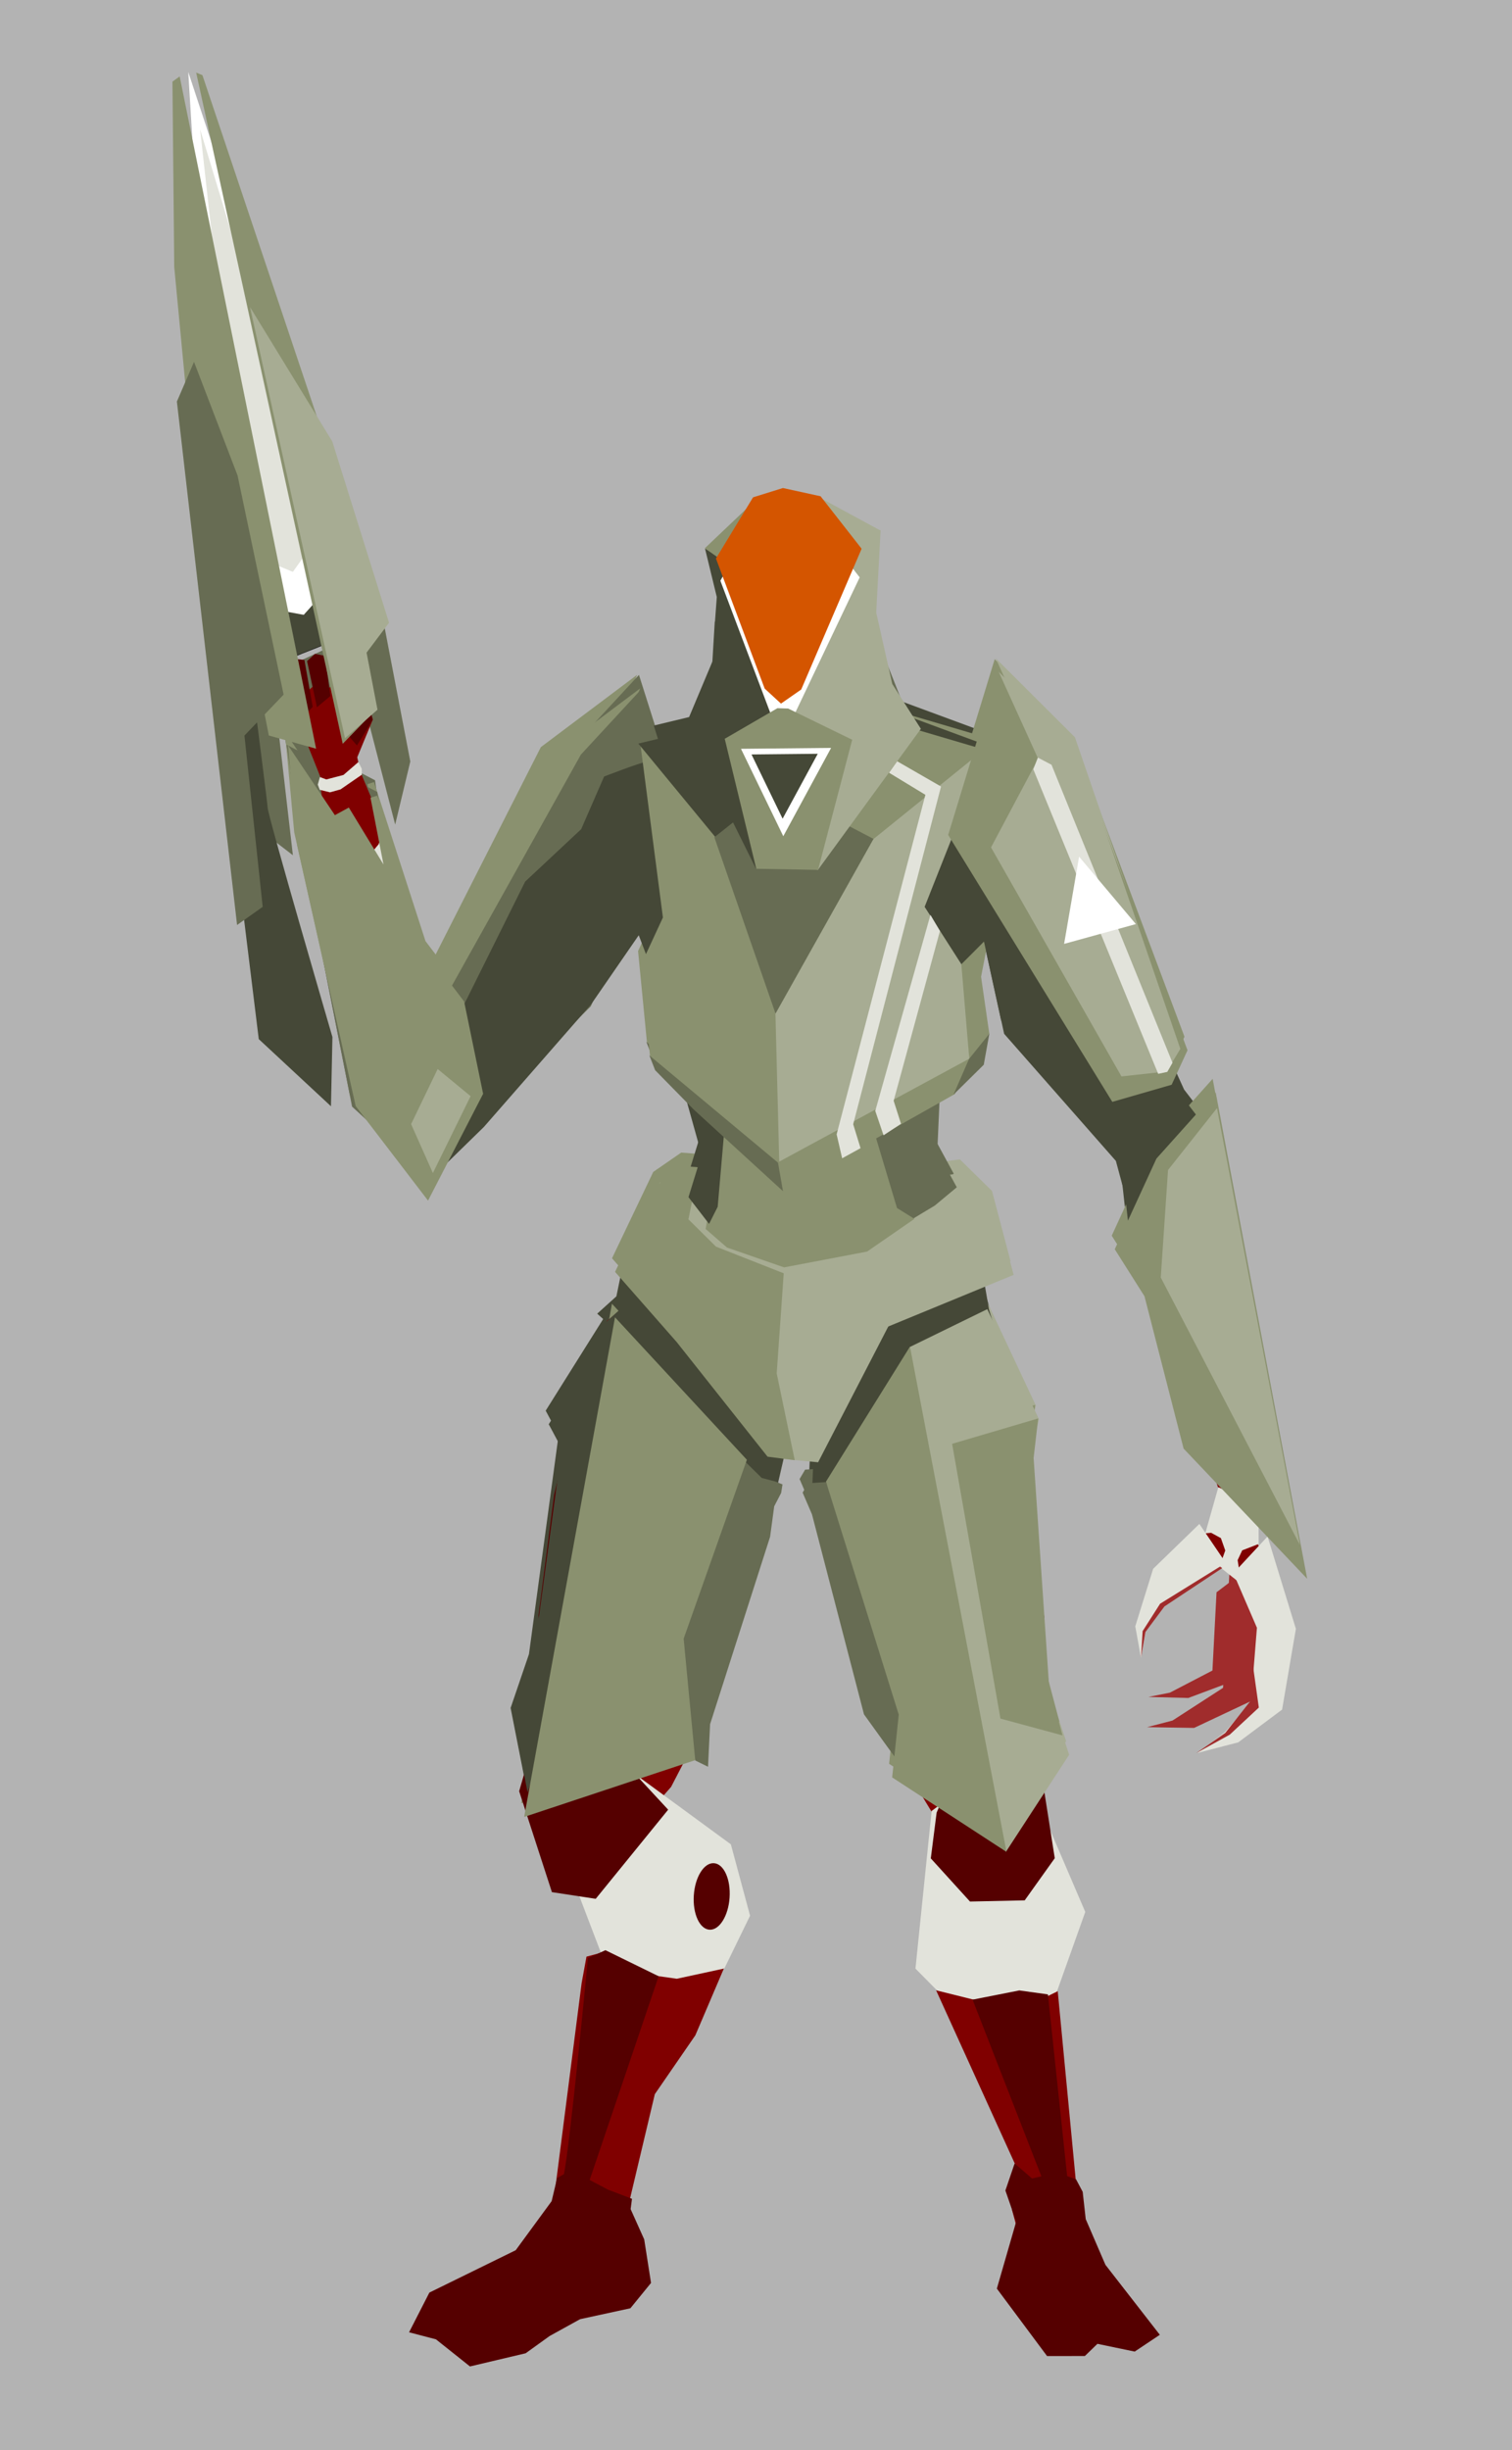 <?xml version="1.0"?>
<svg xmlns="http://www.w3.org/2000/svg" width="3632.561" height="5883.815" viewBox="0 0 3632.561 5883.815">
  <rect x="0" y="0" width="3632.561" height="5883.815" fill="#333333" stroke="none"/>
  <defs>
    <linearGradient id="a">
      <stop offset="0" stop-color="#0ff"/>
      <stop offset="1" stop-color="#0ff" stop-opacity="0"/>
    </linearGradient>
    <linearGradient id="b">
      <stop offset="0" stop-color="#0ff"/>
      <stop offset="1" stop-color="#0ff" stop-opacity="0"/>
    </linearGradient>
  </defs>
  <path fill="#b3b3b3" d="M0 0h3632.561v5883.815H.001z"/>
  <path d="M15454.117-1955.026l10.714-16.428 4.464.892-12.678 18.75z" fill="#999"/>
  <path d="M683.433 1760.378l35.361 253.127 121.661 615.783 195.502 179.733-134.944-935.352z" fill="#676c53"/>
  <path d="M2138.995 1674.31l286.486 105.682 18.512 124.903-168.601 63.177z" fill="#454837"/>
  <path d="M1930.076 1680.605l70.488-67.459 82.962-128.84-7.38 60.173-37.463 67.084 30.64 112.8-118.907 237.582z" fill="#a7ac93"/>
  <path d="M1948.25 3440.147l198.243-320.211 201.785-127.444 20.329 119.122 89.303 284.38-67.19 203.38-368.73 32.145-78.344-83.249z" fill="#454837"/>
  <path d="M1838.532 2846.352l-260.73-39.093-77.972 188.366 80.836 82.903 159.407 181.953 115.251 208.65 102.86 9.677 168.576-326.045 301.163-123.937-44.634-168.912-77.186-75.846z" fill="#a7ac93"/>
  <path d="M1773.635 2411.782l-85.657 506.806 51.302 44.53 137.116 47.685 199.476-37.983 113.181-78.201-161.498-502.526-153.243 94.955z" fill="#8a916f"/>
  <path d="M1834.653 2154.543l6.282 642.89 481.023-285.388-17.147-239.164-72.905-106.287 98.34-334.43 101.113-22.057-5.697-30.666-70.112-11.987z" fill="#a7ac93"/>
  <path d="M1830.182 1675.756l-38.372-54.73-18.786-57.983-27.494-24.61 20.205 89.438 11.044 38.268-15.359 55.793 53.914 235.517 31.252-140.444z" fill="#676c53"/>
  <path d="M1530.684 1620.475l-231.294 173.598-336.086 662.232 350.533-299.159z" fill="#8a916f"/>
  <path d="M1045.533 2393.25l342.785-613.905 146.783-158.723 92.034 290.484-215.263 472.987-260.114 258.486-75.12-198.894z" fill="#676c53"/>
  <path d="M1542.47 1797.742c-8.833-.294-98.422 34.31-98.422 34.31l-55.059 126.401-134.637 125.964-174.703 351.375-121.265-269.126-57.31 82.016-86.348 24.508 64.062 333.772 101.156 149.288 70.084 20.02 105.118-102.625 258.212-295.312 113.876-165.144 26.884 70.291 63.727-79.029-14.085-164.474z" fill="#454837"/>
  <path d="M1849.16 2146.959l-318.396-396.037 54.57 419.683-52.41 113.224 21.429 219.89 311.174 282.398z" fill="#8a916f"/>
  <path d="M1526.273 1752.984l338.21 410.398 490.413-396.084-181.76-52.48-85.7-215.101-143.529 459.518-127.945-8.68-78.861-422.848-81.56 194.204z" fill="#454837"/>
  <path d="M2301.767 2277.218l62.466-89.663 2.072 40.308-16.628 85.112 19.879 137.402-48.033 61.757z" fill="#8a916f"/>
  <path d="M2284.087 1968.347l-69.996 176.664 88.272 137.805 54.322-54.396 48.451 221.517 268.42 305.2 22.216 82.246 17.556 159.641 145.684-59.268 92.315 16.338-48.747-262.512-57.786-75.169-268.595-589.703z" fill="#454837"/>
  <path d="M1868.828 2155.72l302.173-443.183 186.104 54.835z" fill="#8a916f"/>
  <path d="M1940.262 1935.9l112.65-395.324 29.527-48.487 11.926 8.275 84.329 213.534-179.095 265.984z" fill="#676c53"/>
  <path d="M1817.026 1953.597l4.218-140.048 8.674-136.736 100.965 3.037 10.14 140.146 8.664 140.362-77.262 88.78z" fill="#8a916f"/>
  <path d="M1708.926 1977.945l90.838-72.148 159.842 7.152 131.682 68.88-235.414 419.542z" fill="#676c53"/>
  <path d="M2270.69 1972.323l119.091-389.582 188.172 191.981 267.714 714.721-38.13 82.746-142.528 41.163z" fill="#8a916f"/>
  <path d="M2392.063 1580.606l94.754 208.77-113.21 212.904 313.336 549.896 108.73-11.857 32.757-54.183-245.913-715.684z" fill="#a7ac93"/>
  <path d="M2670.915 2967.298l100.108-217.761 142.365-158.87 219.743 1167.857-296.85-312.582-93.952-365.72z" fill="#8a916f"/>
  <path d="M2916.556 2628.358l-117.705 148.636-17.434 258.099 334.177 642.057z" fill="#a7ac93"/>
  <path d="M1506.789 2986.653l-25.892 126.306-46.1 41.58 213.198 192.757 194.384 265.988 32.892-142.735-213.649-344.797z" fill="#454837"/>
  <path d="M1902.07 3473.813l-43.362-208.36 16.87-240.426-162.785-64.077-66.17-65.57 14.766-73.482 7.916-51.627-32.745-2.47-67.155 46.399-99.046 207.365 147.85 168.286 218.48 275.533z" fill="#8a916f"/>
  <path d="M2187.543 2893.005l50.866-30.562 52.925-43.99-46.851-86.143 6.24-140.495-153.66 107.448 50.657 168.966z" fill="#676c53"/>
  <path d="M1861.008 2758.881l13.112 68.171 412.468-232.48 37.267-86.308z" fill="#8a916f"/>
  <path d="M2320.654 2510.502l-37.241 85.528 72.742-71.839 13.427-74.595z" fill="#676c53"/>
  <path d="M1636.376 2590.127l41.911 149.915-31.54 102.132 49.455 64.181 20.741-41.138 16.446-189.656z" fill="#454837"/>
  <path d="M1552.771 2501.69l13.842 35.619 92.678 94.377 214.503 196.117-11.958-68.463z" fill="#676c53"/>
  <path d="M2178.021 3202.236l231.702 1211.503 151.571-232.587-59.473-180.033-52.763-447.456 39.525-178.625-123.957-263.948z" fill="#a7ac93"/>
  <path d="M1977.2 3526.35l-42.904 2.754-13.3 22.574 22.48 52.232 124.902 480.18s111.978 156.28 107.855 147.3c-1.35-2.942 23.665-113.441-4.847-206.312-58.529-190.64-194.186-498.728-194.186-498.728z" fill="#676c53"/>
  <path d="M2178.841 3201.09l-201.78 324.175 174.833 559.53-15.814 150.744 274.707 178.962zM2280.14 3434.49l206.73-60.964-10.946 94.976 36.869 543.422 32.466 122.714-149.001-40.335z" fill="#8a916f"/>
  <path d="M1470.902 3132.718l-159.908 254.79 31.096 58.13-71.278 526.506-44.066 129.25 33.427 169.956 163.323-491.714z" fill="#454837"/>
  <path d="M1775.54 3470.042l47.104 46.3 32.572 8.595 17.393 7.002-3.176 20.395-16.74 32.251-9.888 73.228-144.133 449.908-4.966 102.235-30.765-15.094-77.97-381.711z" fill="#676c53"/>
  <path d="M1470.214 3130.699l-218.262 1199.785 411.015-136.403-27.812-291.711 151.874-429.56zM684.404 1756.713l22.455 241.958 140.422 624.93 173.745 226.876 132.35-256.485-45.682-221.763-85.475-112.298-123.59-381.916-15.84 5.041 31.23 160.248-83.266-136.728-33.518 18.307z" fill="#8a916f"/>
  <path d="M1032.71 2784.216l-52.372-117.432 63.812-132.326 79.126 65.169z" fill="#a7ac93"/>
  <path d="M688.81 1788.493l35.36 253.127 121.661 615.783 195.502 179.733-134.944-935.352z" fill="#676c53"/>
  <path d="M666.013 1728.405l171.113-103.587 29.497 34.82 82.8 320.468 36.34-151.522-74.475-388.03-79.694 30.042-19.476 73.881-142.841 66.526-10.613-82.425-45.259 12.663-90.616-20.777 61.44 441.243 119.427 92.046z" fill="#676c53"/>
  <g>
    <path d="M1453.588 3289.925l-59.574 37.457-62.743 262.061-37.49 289.802 15.926 156.126z" fill="#500"/>
    <path d="M2922.702 3823.636l-9.825 187.867-102.202 53.139-51.541 10.322 95.785 2.454 120.539-45.137 56.498-124.593-53.57-126.359z" fill="#a02c2c"/>
    <path d="M2953.351 3781.679l-14.993 271.412-121.476 78.573-60.963 15.837 112.902 1.807 142.953-67.353 68.881-180.907-60.876-181.459z" fill="#a02c2c"/>
    <path d="M2912.166 3528.56l18.8 57.207 48.135 49.242 31.579-8.366 25.23-61.402-52.257-45.647z" fill="maroon"/>
    <path d="M2838.423 2814.664l30.578-46.464 24.799 26.75 16.03 51.993-38.018 52.221z" fill="#999"/>
    <path d="M2784.978 2829.029l-6.363 81.788 100.672-6.444-34.415-92.4zM2433.308 2124.516l59.785 132.2 73.994-52.567 69.082-10.16-74.997-127.86-89.879 13.767z" fill="#500"/>
    <path d="M855.4 1623.212l14.244 26 26.143 78.626-37.538 90.747 8.406 36.712 55.376 132.392-3.636 12.848 125.016 358.43 7.35 5.635 14.867 33.529 4.777 99.547 100.635-158.474 135.208-244.882 231.316-193.635 114.176 86.397-38.48 152.133-545.707 571.997-22.122 34.85-30.134 22.107-50.713-25.72-83.9-145.842-41.547-218.694-69.733-493.158-.229-20.381-77.896-195.231 38.927-1.168 20.56-18.55 29.657 12.374 25.778-24.353 30.452 10.933 6.87 6.014z" fill="maroon"/>
    <path d="M1740.39 2820.828l-79.296-11.898-31.562 16.674-13.707 30.909-14.585 104.976-65.356 102.233 61.996 101.33 225.283 280.123 57.463-136.979-153.063-294.737zM1073.704 2607.79l2.931 48.524s167.373-207.863 308.615-344.705l144.117-139.627c6.543-6.34 185.128-50.226 185.128-50.226l-33.216-97.504-53.008-34.625z" fill="#e2e3db"/>
    <path d="M1635.782 2028.395l-205.183 197.28-364.016 410.084-.752 11.023 373.488-407.097 199.67-193.353z" fill="#999"/>
    <path d="M870.703 1769.08l24.696-40.6-20.35-80.478-17.162-92.79-33.074 14.188 2.83 84.765-9.339 90.981 39.219 44.961z" fill="#500"/>
    <path d="M1095.128 2637.42c-2.937 43.048-22.766 76.754-44.29 75.286-21.523-1.469-36.59-37.556-33.654-80.603 2.937-43.047 22.766-76.753 44.29-75.285 21.523 1.468 36.59 37.555 33.654 80.603z" fill="#e2e3db"/>
    <path d="M1090.616 2445.815l54.143-128.09 191.31-288.167 162.241-73.095 70.92 48.028-213.816 214.221-202.97 262.329-78.214 10.168zM1150.044 2612.977l317.955-344.783 133.218-116.202-218.573 265.426zM810.188 1492.985l22.253 23.663-4.107 65.493-16.486 14.38-24.352-16.618-2.965-75.388zm-53.485 77.256l23.992 4.612 13.085 96.412-32.309 27.154-23.7-110.99zm-49.448 11.854l24.061 2.675 19.987 112.66-15.516 16.232-15.203-8.085-27.334-107.367z" fill="#500"/>
    <path d="M768.601 1865.982l15.395 5.706 41.148-10.708 35.895-31.05 8.04 16.052.125 14.405-51.133 35.271-25.204 6.994-24.7-5.969-4.684-12.5zM891.754 2048.775l17.869-21.397 10.848-32.241 118.99 379.29-6.786 53.57-19.557 11.194-21.158-92.536z" fill="#e2e3db"/>
    <path d="M801.444 2075.503l2.765-40.531 29.938-2.656 47.295 64.306 124.477 493.993-22.216 50.167-51.443-3.51-36.183-45.085-36.519-212.795z" fill="#500"/>
    <path d="M2162.457 2832.396l43.266-12.322 32.198 8.073 25.072 40.567 73.694 210.488-75.184 91.97-137.103-194.156z" fill="#e2e3db"/>
    <path d="M1824.261 3427.945l44.609-79.962 57.466 7.053-60.979 113.3zM1535.529 2219.552l73.222 235.217 77.597-173.245-115.74-162.943z" fill="#500"/>
    <path d="M1552.818 2230.129l35.395-36.739 19.301 187.687z" fill="#e2e3db"/>
    <path d="M1694.01 1791.953l-101.158 57.796-38.866 91.086 117.165 70.232 119.718 63.64 18.993 75.964 94.829 52.64 90.357-38.574 38.455-80.782 174.683-37.413 106.65-140.639 16.637-48.788-156.632-60.995-266.451-79.403z" fill="maroon"/>
    <path d="M1609.23 2182.452l-27.37 276.905 22.724 92.404 104.94 124.647 8.544 196.146-58.532 77.446 195.058 427.526 126.266 4.722 234.7-409.976-56.189-53.347 28.963-252.025 130.203-199.551-1.828-73.89 51.103-118.162 25.355-186.022-452.36 43.6-345.303-57.161z" fill="maroon"/>
    <path d="M1873.238 2028.554l-7.242 290.948 15.044 207.752-20.633 39.415 45.267 18.592 52.545-19.236-33.863-41.32-8.252-200.867 13.35-291.449-30.438 7.89z" fill="#e2e3db"/>
    <path d="M1842.492 2237.99l-15.715 175.042-126.033-28.282-110.81-67.897-29.218-104.232 17.504-129.292-71.418-105.246-121.05 20.259 77.464-119.917 145.518-55.83-37.466 106.092 104.018 79.374 147.251 82.446z" fill="#500"/>
    <path d="M2019.808 2655.414l203.87-65.477 97.23-131.016 27.857 27-9.477 68.162-50.792 64.291-153.873 80.311-3.892 110.555-120.29-73.255zM1584.36 2433.528l22.049 102.835 88.67 74.186 87.94 42.938 12.298 79.447-80.008 42.331-28.234-91.195-109.786-111.805-20.06-90.986zM2329.835 1847.082l-154.3 170.498-127.639 26.266-66.844 59.487-39.796 143.535 20.863 161.504 108.177.488 164.473-59.125 74.308-171.364 12.641 39.38 26.282 11.895 34.838-35.611 2.822-86.298-20.092-241.413z" fill="#e2e3db"/>
    <path d="M2364.286 1963.486l-47.828-51.878-43.068 123.655 59.923 138.735 27.106 8.494 20.092-18.563 15.237-109.703z" fill="#a02c2c"/>
    <path d="M2346.747 2160.45l-56.354-125.652 89.081-172.456 150.49-20.94 117.969 131.547-27.12 123.245-131.799 95.146z" fill="#e2e3db"/>
    <path d="M2430.996 2203.214l107.757-7.885 49.753-39.283 25.006-37.3 138.312 234.053 126.968 423.94-25.155 60.3-68.593 15.254-261.594-338.202z" fill="#e2e3db"/>
    <path d="M2759 2874.643l108.878-21.365 9.412-60.895 12.696-4.827 14.577 12.84 12.646 4.032 25.18 57.814-.694 95.858 7.548 9.393 5.76 11.852-4.522 1.547 22.821 249.726 8.099 56.35 60.92 243.221 5.28 1.78.918 8.205 9.424 65.83-87.23-52.464-65.385-15.535-31.669-182.153-122.683-282.42zM2927.078 3571.29l-43.747 154.27 140.788 111.487-.391-221.511z" fill="#e2e3db"/>
    <path d="M2872.352 3683.959l37.503-3.164 23.31 12.794 10.504 29.69-15.971 44.72z" fill="maroon"/>
    <path d="M2881.46 3659.488l-111.045 107.781-42.95 138.128 13.726 75.418 11.532-63.195 43.96-60.18 150.912-100.537z" fill="#e2e3db"/>
    <path d="M2979.946 3788.4l-6.535-41.949 11.002-23.524 37.803-14.649 16.314 36.351z" fill="maroon"/>
    <path d="M2963.206 3777.882l56.54 130.96-14.33 178.499-62.463 72.153-66.251 49.996 98.178-25.48 105.339-78.687 33.15-193.89-68.083-221.793z" fill="#e2e3db"/>
    <path d="M2602.233 1966.36l-47.775-44.885-32.332 8.2-24.55 80.42 46.944 72.577s50.332-8.129 50.725-13.883l6.988-102.43zM2561.936 2198.29l45.46-11.928 15.895-27.076 120.817 192.987 125.57 432.807-216.012-357.028z" fill="maroon"/>
    <path d="M2931.134 3761.859l-144.048 89.27-41.978 65.83-3.816 62.846 10.79-60.906 45.438-61.228 138.9-92.13zM3009.412 3994.22l14.902 106.222-69.773 65.008-80.545 44.339 69.747-48.398 59.116-75.052z" fill="#a02c2c"/>
    <path d="M2950.45 2980.543l-32.618-8.87-26.807 35.824 90.269 462.417 61.44 61.878-55.443-253.581z" fill="maroon"/>
    <path d="M2495.784 2130.196l69.485-1.002 70.401-37.862-.65-22.907 9.521 4.567 191.69 434.312-5.174 52.896-82.66 35.586-66.39-31.66-204.14-408.087z" fill="#500"/>
    <path d="M2938.319 2850.732l-20.468-22.564-14.05 4.334-11.05 40.992 19.966 36.64s21.848-4.389 22.048-7.315l3.554-52.087zM1545.17 3027.213l120.566-2.154 109.414 305.866 87.513 100.842 31.757 5.416-60.436 192.071-5.46 66.957-18.488 13.474-24.338 63.585-134.299 408.206 2.599 29.035-41.717 80.453-104.13 118.965-103.404-95.648-88.49 47.119-19.942-358.555 16.84-7.392 153.108-787.728-8.673-35.294 29.952-23.831zM1409.013 4698.563l-11.694 63.698-68.733 535.323-90.929 114.426-195.078 103.193-48.86 79.334 70.35 19.164 77.717 54.24 130.381-36.043 127.33-75.744 111.805-30.294 47.108-46.115-16.345-101.043-32.04-83.975 63.173-265.924 97.376-141.346 104.177-243.988-138.22 92.03-165.454-53.476z" fill="maroon"/>
    <path d="M1316.217 4232.65l-20.452 68.96 162.682 426.279 167.525 23.787 114.305-24.699 61.743-126.71-46.141-171.391-245.362-179.726-143.987-36.232z" fill="#e2e3db"/>
    <path d="M1949.36 3453.707l95.413-245.714 148.677-187.113 137.959 43.867 18.69 203.829 53.354 255.264 94.84 541.975-7.578 290.896-104.727-25.938-123.154 60.508-114.792-189.34-147.916-642.972z" fill="maroon"/>
    <path d="M2238.226 4348.773l-38.845 378.526 140.888 142.502 168.45-1.797 98.617-276.772-119.128-277.8-123.097-59.458z" fill="#e2e3db"/>
    <path d="M2248.982 4779.41l197.607 434.916-15.44 91.637 16.968 62.412-41.06 121.769 58.797 76.133 64.392 85.544 70.848.404 33.571-37.577 88.992 18.936 48.537-29.751-113.88-118.525-49.95-117.205-6.366-52.293-16.376-68.86-44.431-465.324-96.203 46.593z" fill="maroon"/>
    <path d="M1471.938 3180.343l69.15-20.732 94.345 51.854-9.292 228.022 182.095 269.268-154.349 471.839-61.93-10.49-125.731-154.228-162.017-12.62 54.896-416.294z" fill="#e2e3db"/>
    <path d="M1602.162 4158.271l-60.156-82.41 142.452-660.14 72.385-86.658 100.994 133.098-200.972 674.784zM1287.313 3974.042l-.897 192.148-39.15 135.132 78.704 242.358 105.218 16.038 174.072-214.039-140.286-151.32-43.181-211.142z" fill="#500"/>
    <path d="M1805.97 3519.9c-3.01 44.102-24.681 78.542-48.405 76.923-23.725-1.618-40.518-38.682-37.51-82.784 3.01-44.103 24.68-78.542 48.405-76.924 23.725 1.619 40.518 38.683 37.51 82.785z" fill="#e2e3db"/>
    <path d="M1752.807 4556.95c-3.01 44.102-24.68 78.542-48.405 76.923-23.725-1.618-40.518-38.682-37.51-82.785 3.01-44.102 24.681-78.542 48.406-76.923 23.724 1.619 40.517 38.683 37.509 82.785zM1454.513 4683.088l-42.02 19.059s-42.595 447.141-57.703 518.857l-16.292 9.235-13.182 55.482-86.346 117.833-207.406 101.744-48.79 95.338 64.622 16.938 81.697 65.086 133.71-31.597 57.646-41.485 73.233-40.422 120.815-26.212 49.567-60.83-16.364-104.481-32.627-72.702 3.26-24.836-58.372-22.284-43.289-22.981 165.664-489.17z" fill="#500"/>
    <path d="M1524.902 3041.047l142.99 16.02 88.563 262.887 129.663 165.46 30.047-73.125s-50.024-47.264-55.408-60.16c-5.385-12.897-169.265-365.494-169.265-365.494l-121.168-14.531-55.128 27.561z" fill="#e2e3db"/>
    <path d="M2358.68 3307.792l76.807 67.885 33.964 286.787 39.789 222.909-24.323 189.039z" fill="#500"/>
    <path d="M2122.183 3468.63l8.333-179.537 80.934-99.103 141.103 46.908 96.52 444.523 35.548 259.338-.502 145.344-26.837-19.841-224.338 28.547-41.788 85.991-45.713 6.46-87.375-262.393-37.965-245.509z" fill="#e2e3db"/>
    <path d="M1964.343 3497.528l33.285-41.74 41.672-1.872 35.562 340.748 70.83 388.55s-25.402-17.238-31.415-26.507c-6.012-9.27-92.647-346.87-92.647-346.87zM2336.577 4801.829l112.212-22.101 68.8 9.503 46.214 436.37 21.4 7.724 15.959 30.062 7.278 65.491 47.329 109.726 130.682 168.054-60.357 40.34-89.536-18.637-30.187 29.264-90.84.067-120.592-161.946 46.403-160.733-25.9-74.857 22.148-64.935 41.836 36.077 22.497-5.11zM2297.402 4037.044l-5.297 219.184-41.885 96.464-13.998 109.923 94.137 103.635 131.439-2.816 72.258-101.241-29.339-186.787-29.622-37.075-46.316-220.66z" fill="#500"/>
    <path d="M1936.418 3415.83l68.017-108.557 126.976-226.414 48.328-65.613 146.145-7.257 34.613 32.118-14.51 40.513-124.8 15.76-164.36 250.331-96.323 136.808z" fill="#e2e3db"/>
    <path d="M1715.633 1794.331l32.207-148.422-2.99-86.579 108.325-29.755 105.468-3.926 141.49 20.11 19.014 118.503 24.86 83.8-109.633 114.383z" fill="#676c53"/>
    <path d="M1750.053 1427.665l-14.574-46.39-22.719-31.993 25.848 93.764-5.854 76.467 29.39 7.53-.077-64.235z" fill="#500"/>
    <path d="M1785.744 1517.938l5.473 35.451 50.708 75.745 30.861-22.25 65.685 23.782 59.643-85.018 10.05-34.829-143.436 35.382z" fill="#2b0000" stroke="#000"/>
    <path d="M1823.625 1592.814l17.647-17.418 29.508-2.296 14.724 4.578 29.799-6.572 36.563 20.376 4.155 23.192-71.856 14.46z" fill="#280b0b"/>
    <path d="M1823.117 1582.757l-.913 17.78 6.592 5.196c-.296 2.298-1.125 16.602-1.162 17.148l17.682-2.122-1.019-26.048-4.267-7.85-6.54 2.677s-1.95 6.985-2.618 12.135l1.717-15.326-5.7-3.889zm74.154 1.428l-7.792-3.778-8.76 2.289-.68 31.092 21.915.625zm4.617 4.022l1.892 27.609 16.558.129-2.374-27.342-7.935-5.012zm-23.88-5.149l-8.517-3.604-8.002 4.27 1.642 30.83 15.671-.684zm-19.062 1.214l-6.406-1.91-6.101 7.139-3.059 34.497 17.598-7.175zm61.836 4.444l1.814 25.994 11.256 8.155 1.157-27.523-7.7-7.174zm17.1 12.617l-2.613 20.272 12.792 5.572 2.45-22.241-6.777-7.739z" fill="#a7ac93"/>
    <path d="M1819.615 1588.604l16.252 19 26.942-1.396 71.337 3.761 21.71-2.108-3.084 19.691-35.578 15.99-82.226-17.385z"/>
    <path d="M1961.788 1510.782l1.225 16.982-13.224-3.84-2.012-.278.907 12.649-15.287-4.44-2.012-.278.84 11.536-16.288-4.736-2.012-.277.68 9.494-16.376-4.78-2.012-.276.4 4.881-18.569 1.291-4.994 1.678-18.325-6.435-1.981-.273.115.993-19.08-5.53.301-1.725-20.806-6.052.846-4.773-22.444-6.53-2.012-.276 1.59 21.89 8.872 5.67 10.291.408.33-1.942.498 6.693 8.837 5.697 10.326.38 1.588-9.244.817 11.248 8.872 5.67 10.29.408 2.067-11.797 1.501 12.919 7.628 3.48 7.464.775 2.362-18.98 2.23 17.94 9.6 2.207 9.466-2.766 2.842-16.738 1.1 13.085 8.436 3.339 10.417-4.18.98-4.597 8.083 4.3 7.945-4.774 1.513-5.722 6.199 4.009 10.73-4.39 1.259-6.388 4.407 2.815 10.687-5.91 1.755-7.928 1.565 1.005 9.145-4.104 4.853-16.68-22.413-6.526-2.012-.277z" fill="#a7ac93"/>
    <path d="M1779.696 1524.815l20.217 7.951 4.228 4.843 12.965 2.903 8.157 6.628 16.424 4.15 7.286 4.544 9.54 1.153 11.42 3.305 15.929-3.476 21.104-5.15 20.396-2.162 13.717-8.183 15.288-1.495 16.305-9.02 34.223-19.448-133.691 38.019z" stroke="#000"/>
    <path d="M1752.484 1493.536l-22.784-25.134 17.798-53.467-8.516-76.006 37.152-55.193 51.505-33.782 78.096-19.033 15.389 2.164.77 2.345 93.05 25.97 2.947-1.244 6.19 4.557 65.228 57.584-4.48 116.918 9.897 36.209-35.248 64.434-70.533-79.703z" fill="#500"/>
    <path d="M1685.696 1799.84l112.365 83.736 55.708 161.433 45.808 34.935 53.409-27.617 80.382-166.109 158.161-80.444-1.93-16.33-138-22.834-151.21 56.893-96.111-64.094-122.733 26.987z" fill="#e2e3db"/>
    <path d="M1843.376 1645.223l5.382 245.169 54.002 19.453 65.09-21-13.76-250.437-65.105 9.906z" fill="maroon"/>
    <path d="M1785.492 1569.708l19.86 87.257-12.824 136.768 18.113 33.146 41.098 75.212 1.227-250.49zM1947.35 1632.224l13.244 269.37 58.217-59.234 43.69-44.451-16.738-97.548 15.03-136.336z" fill="#500"/>
    <path d="M2012.81 1848.712l28.885-49.596 1.32-99.554 32.058 48.653 88.382 43.989-87.172 29.172zM1740.605 1462.286l14.166 95.192 122.874 143.999 38.366 1.588 178.658-171.148-13.962-75.085-19.76-24.904-49.502 73.086-64.792 114.063-36.058-20.374-28.095-2.991-24.444 6.134-20.217 19.532-44.172-90.019z" fill="maroon"/>
    <path d="M1894.309 1702.1l-12.307-106.89-22.847 4.982-20.561 20.172-45.022-90.124-52.908-67.118 18.667 111.042 26.627 42.491 90.175 84.72z" fill="#500"/>
    <path d="M1714.343 1780.519l54.115-21.644 36.025-68.431-8.787 107.232 25.653 47.249-106.818-52.244z" fill="maroon"/>
    <path d="M1891.785 1893.843l-6.972-87.138 1.28-87.95 9.198 6.192 9.515-5.936-5.696 87.633 3.864 86.439-5.313 3.69zM2123.333 1768.426l18.47 33.826 40.185-11.952zM1687.14 1786.015l41.099-14.628-7.567 27.785z" fill="#ccc"/>
    <path d="M1979.277 1924.338l11.8-15.667 4.394 1.193-13.917 17.85z" fill="#999"/>
    <path d="M1806.922 1851.744l71.244-61.488 3.626 6.22 30.166-.89 3.989-6.313 69.256 62.203 32.443-1.65-67.148 79.485-51.608 18.302-41.42-20.051z" fill="#8a916f"/>
    <path d="M1767.383 1833.018l7.666.854 40.518 8.953 62.91-53.434-20 138.24z" fill="#676c53"/>
    <path d="M1915.225 1788.718l35.239 141.097 118.054-85.601-13.751-1.534-59.263 6.468z" fill="#a7ac93"/>
    <path d="M1907.907 1833.643l-20.065.738-6.092 5.32-12.02 72.916 4.61 9.615 53.966-.916 5.066-7.737-18.61-76.183-6.855-3.753zm-1.027 7.76l2.87 2.481 15.999 66.641-4.079 4.265-39.823 1.122-5.19-5.676 10.308-66.142 2.96-2.556 16.955-.135z" fill="#fff"/>
    <path d="M1736.568 1466.22l48.048 57.798 82.224 34.404 136.043-38.73 38.502-57.645-28.312-34.229 12.979-55.987-52.683-52.05-96.791 29.67-88.272-25.624-34.607 52.454 3.931 59.997z" fill="#e2e3db"/>
    <path d="M1867.939 1358.17c31.28 51.416 52.156 98.605 3.468 163.426-55.814-83.805-28.64-120.474-3.468-163.427z" fill="red"/>
    <path d="M1855.77 1455.554a4.546 4.546 0 11-9.07-.615 4.546 4.546 0 019.07.615zM1888.02 1457.74a4.546 4.546 0 11-9.07-.615 4.546 4.546 0 019.07.615zM1867.966 1424.994a4.546 4.546 0 11-9.07-.615 4.546 4.546 0 019.07.615z"/>
    <path d="M1882.802 1452.577c-.538 7.932-7.403 13.926-15.335 13.388-7.932-.537-13.926-7.403-13.389-15.335.538-7.931 7.404-13.926 15.336-13.388 7.931.538 13.925 7.403 13.388 15.335z"/>
    <path d="M1877.07 1450.208a7.788 7.788 0 11-15.538-1.053 7.788 7.788 0 0115.539 1.053z" fill="#fff"/>
    <path d="M1970.534 1337.163l23.072 60.985 15.05-31.912zM1760.388 1374.466l32.54-36.454-18.6 63.172z" fill="#500"/>
    <path d="M1867.469 1357.631c-72.614 89.796-15.577 123.189 3.01 164.73 13.777-15.516 81.892-87.555-3.01-164.73zM1966.778 1339.772l-6.22 38.954 29.715 26.355 56.539-84.226zM1793.163 1339.818l15.148 51.14-39.594 13.784-25.536-66.88z" fill="#a7ac93"/>
    <path d="M2000.385 1498.823l-138.742 40.022-73.902-29.377-20.267 35.148 24.139 58.96 25.937 19.95 27.781 18.734 32.582-26.45 63.353 26.5 64.188-47.283 12.528-76.447zm-35.114 79.526l-38.283-2.187-22.07-.18-31.22-2.532-22.141 2.83-17.885 1.15-20.497-.494 61.683-6.625z" fill="#e2e3db"/>
    <path d="M1848.208 2034.214l99.203 3.591-33.701 23.557-41.259-3.58z" fill="#999"/>
    <path d="M1858.17 1686.924l24.83-23.234 11.098-.355 38.488 20.327-29.052 20.179-24.4.56z" fill="#e2e3db"/>
    <path d="M2048.167 1473.34l11.844-76.714 38.618-30.605-6.046-59.292 2.967 121.543 3.25 49.607-7.38 27.185z" fill="maroon"/>
    <path d="M1985.117 1277.169c-1.966 6.842-18.488 8.1-36.903 2.808-18.414-5.292-31.748-15.128-29.782-21.97 1.966-6.843 18.488-8.1 36.903-2.809 18.414 5.292 31.748 15.128 29.782 21.97z" fill="#a7ac93"/>
    <path d="M1982.896 1272.637c-1.755 6.109-16.505 7.231-32.945 2.507s-28.343-13.505-26.588-19.614c1.755-6.108 16.505-7.23 32.945-2.507 16.44 4.724 28.343 13.506 26.588 19.614z" fill="#8a916f"/>
    <path d="M1905.914 1485.147l52.818-44.038 58.9 5.1-36.76 44.018z"/>
    <path d="M1957.64 1465.397a4.972 4.972 0 11-9.922-.672 4.972 4.972 0 019.921.672zM1971.343 1451.1a4.972 4.972 0 11-9.92-.673 4.972 4.972 0 019.92.673zM1977.257 1470.05a4.972 4.972 0 11-9.921-.673 4.972 4.972 0 019.92.672z" fill="#fff"/>
    <path d="M1908.119 1485.296l45.218-50.367 23.21-3.41 48.656 13.265 2.274 3.199-67.83-4.044z" fill="#a7ac93"/>
    <path d="M1846.397 1493.395l-37.806-41.367-48.12-2.359 24.841 39.586z"/>
    <path d="M1806.803 1471.76a4.052 4.052 0 108.085.548 4.052 4.052 0 00-8.085-.548zM1797.31 1458.708a4.052 4.052 0 108.084.548 4.052 4.052 0 00-8.084-.548zM1790.45 1473.36a4.052 4.052 0 108.086.547 4.052 4.052 0 00-8.085-.548z" fill="#fff"/>
    <path d="M1844.6 1493.273l-30.973-45.641-18.366-5.306-40.747 5.36-2.188 2.333 55.215 4.194z" fill="#a7ac93"/>
  </g>
  <g>
    <path d="M2146.314 1706.94l286.486 105.683 18.512 124.903-168.601 63.177z" fill="#454837"/>
    <path d="M1937.395 1713.236l70.488-67.459 82.962-128.84-7.38 60.173-37.463 67.084 30.64 112.8-118.907 237.582z" fill="#a7ac93"/>
    <path d="M1955.568 3472.778l198.244-320.211 201.785-127.444 20.329 119.122 89.303 284.38-67.19 203.38-368.73 32.145-78.344-83.249z" fill="#454837"/>
    <path d="M1845.851 2878.983l-260.73-39.093-77.972 188.366 80.836 82.903 159.407 181.953 115.251 208.65 102.86 9.677 168.576-326.045 301.163-123.937-44.634-168.912-77.186-75.846z" fill="#a7ac93"/>
    <path d="M1780.954 2444.413l-85.657 506.806 51.302 44.53 137.116 47.685 199.476-37.983 113.181-78.201-161.498-502.526-153.243 94.955z" fill="#8a916f"/>
    <path d="M1841.972 2187.174l6.282 642.89 481.023-285.388-17.147-239.164-72.905-106.287 98.34-334.43 101.113-22.057-5.697-30.666-70.112-11.987z" fill="#a7ac93"/>
    <path d="M1837.5 1708.387l-38.37-54.73-18.787-57.983-27.494-24.61 20.205 89.438 11.044 38.268-15.359 55.793 53.914 235.517 31.252-140.444z" fill="#676c53"/>
    <path d="M1538.003 1653.106l-231.294 173.598-336.086 662.232 350.533-299.159z" fill="#8a916f"/>
    <path d="M1052.852 2425.881l342.785-613.905 146.783-158.723 92.034 290.484-215.263 472.987-260.114 258.486-75.12-198.894z" fill="#676c53"/>
    <path d="M1549.79 1830.373c-8.834-.294-98.423 34.31-98.423 34.31l-55.059 126.401-134.637 125.964-174.703 351.375-121.265-269.126-57.31 82.016-86.348 24.508 64.062 333.772 101.156 149.288 70.084 20.02 105.118-102.625 258.212-295.312 113.876-165.144 26.884 70.291 63.727-79.029-14.085-164.474z" fill="#454837"/>
    <path d="M1856.48 2179.59l-318.397-396.037 54.57 419.683-52.41 113.224 21.429 219.89 311.174 282.398z" fill="#8a916f"/>
    <path d="M1533.592 1785.615l338.21 410.398 490.413-396.084-181.76-52.48-85.7-215.101-143.529 459.518-127.945-8.68-78.861-422.848-81.56 194.204z" fill="#454837"/>
    <path d="M2309.086 2309.849l62.466-89.663 2.072 40.308-16.628 85.112 19.879 137.402-48.033 61.757z" fill="#8a916f"/>
    <path d="M2291.406 2000.978l-69.996 176.664 88.272 137.805 54.322-54.396 48.451 221.517 268.42 305.2 22.216 82.246 17.556 159.641 145.684-59.268 92.315 16.338-48.747-262.512-57.786-75.169-268.595-589.703z" fill="#454837"/>
    <path d="M1878.357 2192.77l299.963-447.602 186.104 54.835z" fill="#8a916f"/>
    <path d="M1947.581 1968.53l112.65-395.323 29.527-48.487 11.926 8.275 84.329 213.534-179.095 265.984z" fill="#676c53"/>
    <path d="M1824.345 1986.228l4.218-140.048 8.674-136.736 100.965 3.037 10.14 140.146 8.664 140.362-77.262 88.78z" fill="#8a916f"/>
    <path d="M1716.245 2010.576l90.838-72.148 159.842 7.152 131.682 68.88-235.414 419.542z" fill="#676c53"/>
    <path d="M2278.009 2004.954l119.091-389.582 188.172 191.981 267.714 714.721-38.13 82.746-142.528 41.163z" fill="#8a916f"/>
    <path d="M2399.382 1613.237l94.754 208.77-113.21 212.904 313.336 549.896 108.73-11.857 32.757-54.183-245.913-715.684z" fill="#a7ac93"/>
    <path d="M2678.234 2999.93l100.108-217.762 142.365-158.87 219.743 1167.857-296.85-312.582-93.952-365.72z" fill="#8a916f"/>
    <path d="M2923.875 2660.989l-117.705 148.636-17.434 258.099 334.177 642.057z" fill="#a7ac93"/>
    <path d="M1514.108 3019.284l-25.892 126.306-46.1 41.58 213.198 192.757 194.384 265.988 32.892-142.735-213.649-344.797z" fill="#454837"/>
    <path d="M1909.389 3506.444l-43.362-208.36 16.87-240.426-162.785-64.077-66.17-65.57 14.766-73.482 7.916-51.627-32.745-2.47-67.155 46.399-99.046 207.365 147.85 168.286 218.48 275.533z" fill="#8a916f"/>
    <path d="M2194.862 2925.636l50.866-30.562 52.925-43.99-46.851-86.143 6.24-140.495-153.66 107.448 50.657 168.966z" fill="#676c53"/>
    <path d="M1868.327 2791.512l13.112 68.171 412.468-232.48 37.267-86.308z" fill="#8a916f"/>
    <path d="M2327.973 2543.133l-37.241 85.528 72.742-71.839 13.427-74.595z" fill="#676c53"/>
    <path d="M1643.695 2622.758l41.911 149.915-31.54 102.132 49.455 64.181 20.741-41.138 16.446-189.656z" fill="#454837"/>
    <path d="M1560.09 2534.322l13.842 35.618 92.678 94.377 214.503 196.117-11.958-68.463z" fill="#676c53"/>
    <path d="M2185.34 3234.867l187.042 1048.037 44.66 163.466 151.571-232.587-59.473-180.033-52.763-447.456 39.525-178.625-123.957-263.948z" fill="#a7ac93"/>
    <path d="M1984.52 3558.98l-42.905 2.755-13.3 22.574 22.48 52.232 124.902 480.18s111.978 156.28 107.855 147.3c-1.35-2.942 23.665-113.441-4.847-206.312-58.529-190.64-194.186-498.728-194.186-498.728z" fill="#676c53"/>
    <path d="M2186.16 3233.722l-201.78 324.174 174.833 559.53-15.814 150.744 274.707 178.962-63.847-334.012zM2287.458 3467.122l206.73-60.965-10.945 94.976 36.869 543.422 32.466 122.714-149.001-40.335z" fill="#8a916f"/>
    <path d="M1478.221 3165.349l-159.908 254.79 31.096 58.13-71.278 526.506-44.066 129.25 33.427 169.956 163.323-491.714z" fill="#454837"/>
    <path d="M1782.859 3502.673l47.104 46.3 32.572 8.595 17.393 7.002-3.176 20.395-16.74 32.251-9.888 73.228-144.133 449.908-4.966 102.235-30.765-15.094-77.97-381.711z" fill="#676c53"/>
    <path d="M1477.533 3163.33L1259.27 4363.115l411.015-136.403-27.812-291.711 151.874-429.56zM691.723 1789.344l22.455 241.958 140.422 624.93 173.745 226.876 132.35-256.485-45.682-221.763-85.475-112.298-123.59-381.916-15.84 5.041 31.23 160.248-83.266-136.728-33.518 18.307z" fill="#8a916f"/>
    <path d="M1040.03 2816.847l-52.373-117.432 63.812-132.326 79.126 65.169z" fill="#a7ac93"/>
  </g>
  <path d="M2482.537 1847.415l300 731.25 21.875-4.687 12.5-21.875-290.625-715.625-32.813-17.188z" fill="#e2e3db"/>
  <path d="M2556.52 2266.575l35.989-209.386 136.368 161.878z" fill="#fff"/>
  <path d="M1200.983 2085.069l37.188-348.682 9.71-12.538 9.53 11.634c23.105 117.423 46.77 235.92 69.875 353.344" fill="none"/>
  <path d="M2135.955 1855.605l87.283 53.033-213.237 815.382 13.259 57.453 44.194-24.307-17.678-57.452 211.027-810.964-105.513-60.767z" fill="#e2e3db"/>
  <g>
    <path d="M1939.356 1484.587L1982.332 1367l133.334-94.078-10.547 197.656z" fill="#a7ac93"/>
    <path d="M1944.033 2080.694l-59.713-353.11-12.404-284.74 156.775 29.504 76.037-2.942 38.984 173.17 68.672 107.59-247.496 338.954z" fill="#a7ac93"/>
    <path d="M1693.791 1317.258l28.305 116.398-4.477 60.36 77.342-6.697-12.108-117.913z" fill="#454837"/>
    <path d="M1871.72 1442.746l-106.894 45.097-47.598 5-10.51 175.112-47.602 101.53 157.078 316.43 11.202-7.133 57.932-352.494z" fill="#454837"/>
    <path d="M1872.061 1442.583c4.42-20.992 93.228-249.801 93.228-249.801l150.135 81.223-203.45 171.7z" fill="#a7ac93"/>
    <path d="M1872.111 1442.844l-46.71-251.703-68.542 65.1-63.489 60.3z" fill="#8a916f"/>
    <path d="M1825.434 1190.657l141.418.631-74.043 242.196-20.453 9.287-16.056-16.551z" fill="#8a916f"/>
    <path d="M1751.659 1356.931l287.197-4.688 26.517 34.251-156.21 328.063-57.956-1.105-120.54-318.956z" fill="#fff"/>
    <path d="M1741.143 1774.077l126.563-73.438 25.781.781 153.906 75-82.03 312.5-148.438-2.734z" fill="#8a916f"/>
    <path d="M1876.287 1689.602l-39.179-36.085-117.071-312.352 89.13-146.897 71.805-22.354 90.462 19.79 98.603 126.024-145.137 338.031z" fill="#d45500"/>
    <path d="M1780.192 1798.152l101.646 209.922 114.905-212.132z" fill="#fff"/>
    <path d="M1805.511 1811.723l74.694 154.258 84.436-155.882z" fill="#454837"/>
  </g>
  <path d="M2235.392 2197.005l-132.583 470.668 19.888 58.557 41.984-27.621-17.678-55.243 111.189-407.714z" fill="#e2e3db"/>
  <g>
    <path d="M542.831 1480.824l112.248-31.57 176.555-49.46 54.66 8.085 14.2 77.787-101.057 54.195-148.373 58.99-102.318-29.83z" fill="#454837" stroke="#000"/>
    <path d="M469.53 455.845l-17.267-283.058 87.03 263.763 253.377 969.946-63 69.955-104.57-19.262z" fill="#fff"/>
    <path d="M514.485 615.438l-33.686-304.71 87.847 289.73L754.77 1301.75l-51.144 71.503-79.918-32.94z" fill="#e2e3db"/>
    <path d="M486.31 180.462l439.807 1311.21-22.673 22.95-21.045 14.061-14.513 24 34.887 151.679-79.383 81.783L471.315 174.293zM508.698 1589.4l76.422 4.606 33.492 32.884 27.196 139.325 113.607 31.684L431.64 183.524l-17.346 12.526 4.284 444.987z" fill="#8a916f"/>
    <path d="M828.916 1772.672c-6.041-24.708-228.181-1035.206-228.181-1035.206l197.54 322.536 136.407 435.407-53.984 71.796 26.25 137.055z" fill="#a7ac93"/>
    <path d="M460.036 1179.945L621.66 2495.261l173.499 161.282 3.49-166.284s-154.333-528.11-155.536-550.175c-1.203-22.064-92.894-729.648-92.894-729.648l-46.054-32.897z" fill="#454837"/>
    <path d="M569.558 2221.26l61.553-43.633-43.852-411.287 94.132-98.328-110.689-526.314-104.572-272.69-41.17 95.229z" fill="#676c53"/>
  </g>
</svg>
